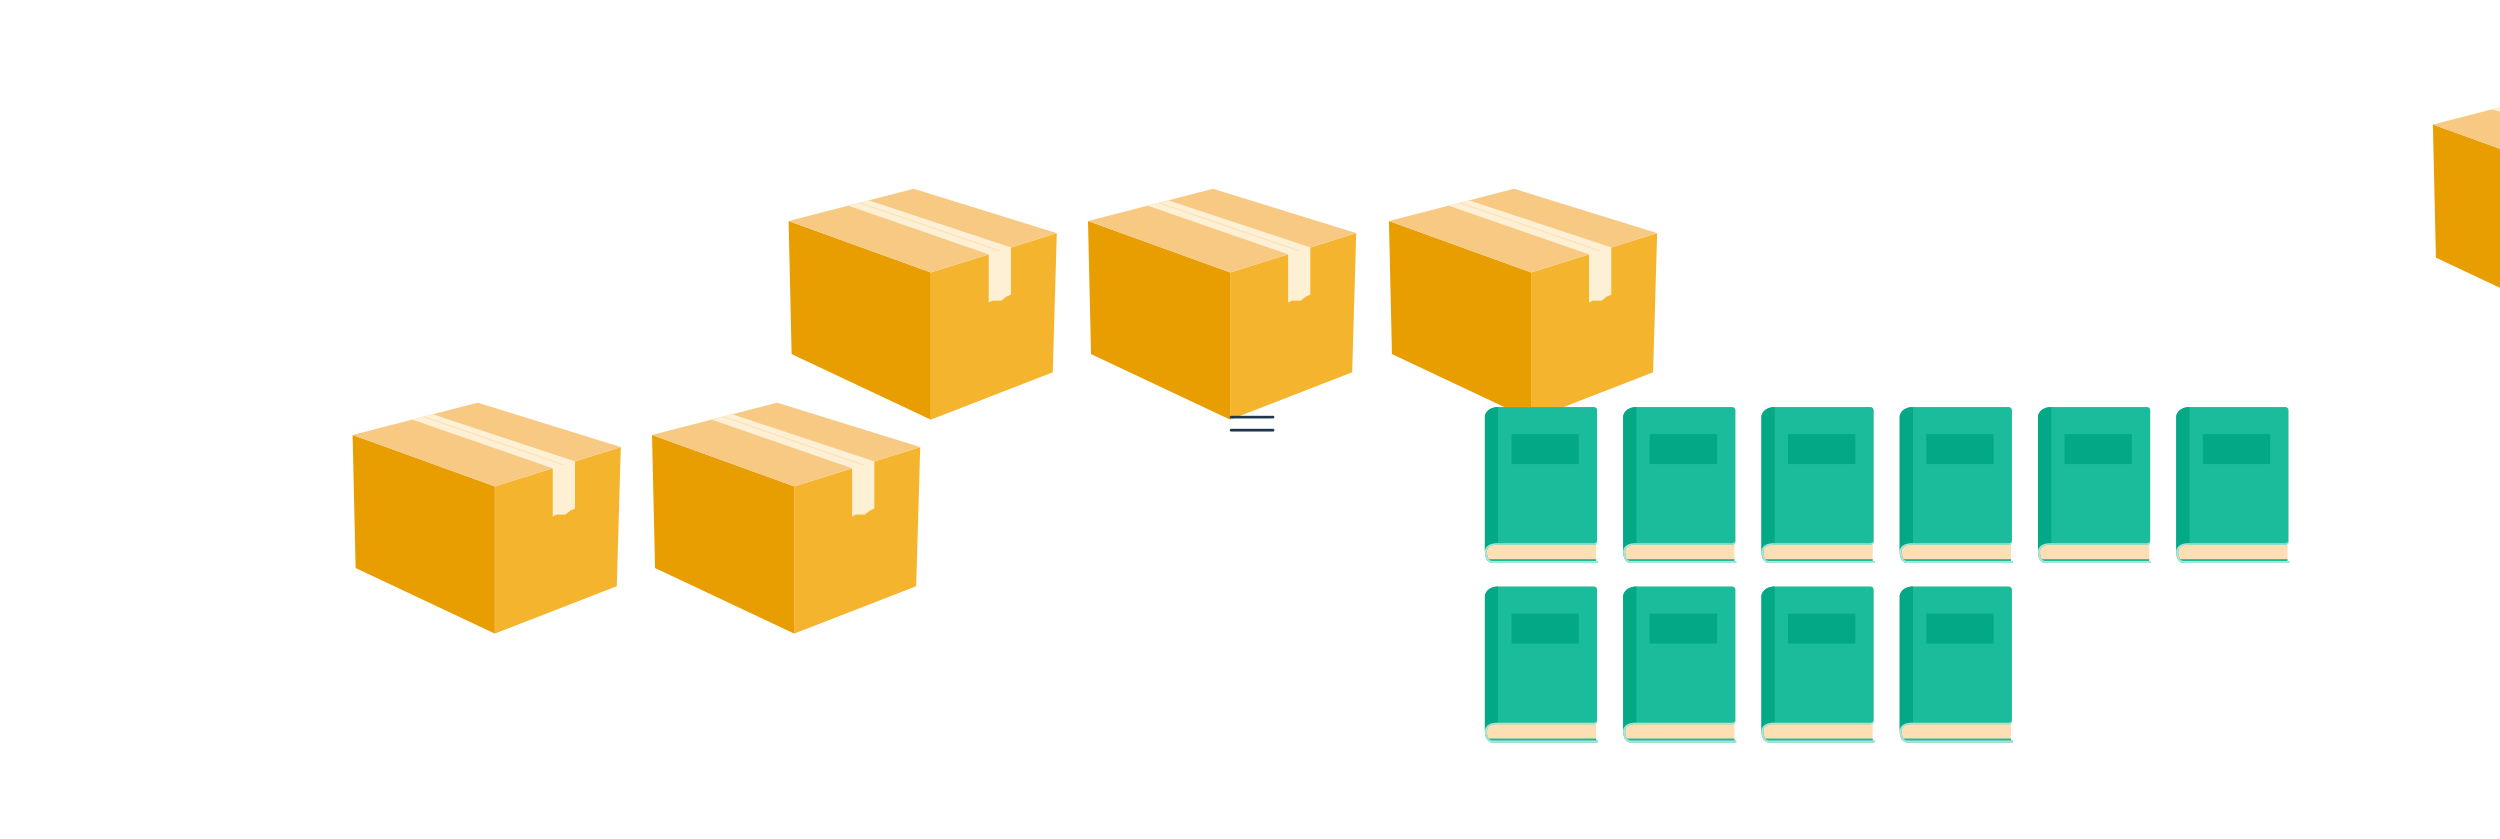 <svg width="596" height="200" viewBox="0 0 596 200" fill="none" xmlns="http://www.w3.org/2000/svg">
<path d="M117.955 151.046V115.951L148.002 106.577L147.04 139.749L117.955 151.046Z" fill="#F4B42E"/>
<path d="M84.061 103.692L117.955 115.951V151.046L84.782 135.422L84.061 103.692Z" fill="#E89D00"/>
<path d="M84.061 103.692L117.955 115.951L148.002 106.577L113.868 96L84.061 103.692Z" fill="#F8C983"/>
<path d="M131.763 111.643L98.245 100.032L103.171 98.76L137.071 109.987V121.24L135.983 121.72L134.781 122.682H132.617L131.763 123.163V111.643Z" fill="#FDF0D5"/>
<path d="M101.197 99.27L100.775 99.379L134.179 110.89L134.566 110.769L101.197 99.27Z" fill="#FDDFB3"/>
<g filter="url(#filter0_i_3752_439)">
<path d="M75.893 96.046V60.951L105.941 51.577L104.979 84.749L75.893 96.046Z" fill="#F4B42E"/>
<path d="M42 48.692L75.893 60.951V96.046L42.721 80.422L42 48.692Z" fill="#E89D00"/>
<path d="M42 48.692L75.893 60.951L105.94 51.577L71.807 41L42 48.692Z" fill="#F8C983"/>
<path d="M89.702 56.643L56.183 45.032L61.11 43.761L95.01 54.987V66.24L93.921 66.72L92.72 67.682H90.556L89.702 68.163V56.643Z" fill="#FDF0D5"/>
<path d="M59.136 44.27L58.714 44.379L92.117 55.889L92.504 55.769L59.136 44.27Z" fill="#FDDFB3"/>
</g>
<path d="M189.333 151.046V115.951L219.38 106.577L218.418 139.749L189.333 151.046Z" fill="#F4B42E"/>
<path d="M155.439 103.692L189.333 115.951V151.046L156.161 135.422L155.439 103.692Z" fill="#E89D00"/>
<path d="M155.439 103.692L189.333 115.951L219.38 106.577L185.246 96L155.439 103.692Z" fill="#F8C983"/>
<path d="M203.142 111.643L169.623 100.032L174.549 98.76L208.449 109.987V121.24L207.361 121.72L206.159 122.682H203.996L203.142 123.163V111.643Z" fill="#FDF0D5"/>
<path d="M172.575 99.27L172.153 99.379L205.557 110.89L205.944 110.769L172.575 99.27Z" fill="#FDDFB3"/>
<g filter="url(#filter1_i_3752_439)">
<path d="M147.272 96.046V60.951L177.319 51.577L176.357 84.749L147.272 96.046Z" fill="#F4B42E"/>
<path d="M113.378 48.692L147.272 60.951V96.046L114.1 80.422L113.378 48.692Z" fill="#E89D00"/>
<path d="M113.378 48.692L147.272 60.951L177.319 51.577L143.185 41L113.378 48.692Z" fill="#F8C983"/>
<path d="M161.081 56.643L127.562 45.032L132.489 43.761L166.388 54.987V66.24L165.3 66.72L164.098 67.682H161.935L161.081 68.163V56.643Z" fill="#FDF0D5"/>
<path d="M130.514 44.27L130.092 44.379L163.496 55.889L163.883 55.769L130.514 44.27Z" fill="#FDDFB3"/>
</g>
<g filter="url(#filter2_i_3752_439)">
<path d="M219.014 96.046V60.951L249.061 51.577L248.1 84.749L219.014 96.046Z" fill="#F4B42E"/>
<path d="M185.121 48.692L219.014 60.951V96.046L185.842 80.422L185.121 48.692Z" fill="#E89D00"/>
<path d="M185.121 48.692L219.014 60.951L249.061 51.577L214.928 41L185.121 48.692Z" fill="#F8C983"/>
<path d="M232.823 56.643L199.304 45.032L204.231 43.761L238.131 54.987V66.24L237.043 66.72L235.841 67.682H233.677L232.823 68.163V56.643Z" fill="#FDF0D5"/>
<path d="M202.256 44.27L201.834 44.379L235.238 55.889L235.625 55.769L202.256 44.27Z" fill="#FDDFB3"/>
</g>
<g filter="url(#filter3_i_3752_439)">
<path d="M379.893 77.046V41.951L409.941 32.577L408.979 65.749L379.893 77.046Z" fill="#F4B42E"/>
<path d="M346 29.692L379.893 41.951V77.046L346.721 61.422L346 29.692Z" fill="#E89D00"/>
<path d="M346 29.692L379.893 41.951L409.94 32.577L375.807 22L346 29.692Z" fill="#F8C983"/>
<path d="M393.702 37.643L360.183 26.032L365.11 24.761L399.01 35.987V47.24L397.921 47.72L396.72 48.682H394.556L393.702 49.163V37.643Z" fill="#FDF0D5"/>
<path d="M363.136 25.27L362.714 25.379L396.117 36.889L396.504 36.769L363.136 25.27Z" fill="#FDDFB3"/>
<path d="M451.272 77.046V41.951L481.319 32.577L480.357 65.749L451.272 77.046Z" fill="#F4B42E"/>
<path d="M417.378 29.692L451.272 41.951V77.046L418.1 61.422L417.378 29.692Z" fill="#E89D00"/>
<path d="M417.378 29.692L451.272 41.951L481.319 32.577L447.185 22L417.378 29.692Z" fill="#F8C983"/>
<path d="M465.081 37.643L431.562 26.032L436.489 24.761L470.388 35.987V47.24L469.3 47.72L468.098 48.682H465.935L465.081 49.163V37.643Z" fill="#FDF0D5"/>
<path d="M434.514 25.27L434.092 25.379L467.496 36.889L467.883 36.769L434.514 25.27Z" fill="#FDDFB3"/>
<path d="M523.014 77.046V41.951L553.061 32.577L552.1 65.749L523.014 77.046Z" fill="#F4B42E"/>
<path d="M489.121 29.692L523.014 41.951V77.046L489.842 61.422L489.121 29.692Z" fill="#E89D00"/>
<path d="M489.121 29.692L523.014 41.951L553.061 32.577L518.928 22L489.121 29.692Z" fill="#F8C983"/>
<path d="M536.823 37.643L503.304 26.032L508.231 24.761L542.131 35.987V47.24L541.043 47.72L539.841 48.682H537.677L536.823 49.163V37.643Z" fill="#FDF0D5"/>
<path d="M506.256 25.27L505.834 25.379L539.238 36.889L539.625 36.769L506.256 25.27Z" fill="#FDDFB3"/>
</g>
<path d="M380.751 133.747H380.525V129.656C380.664 129.52 380.751 129.331 380.751 129.123V97.793C380.751 97.383 380.415 97.048 380.004 97.048H357.165C357.165 97.048 354.578 96.924 354 99.155V131.397C354 134.367 355.809 134.217 355.809 134.217H380.751C380.873 134.196 380.966 134.153 380.967 134.019C380.971 133.766 380.751 133.747 380.751 133.747Z" fill="#FDDFB3"/>
<path d="M380.751 133.747H380.525V133.29H354.905C354.416 132.627 354.472 131.481 354.472 131.481C354.522 129.589 357.165 129.869 357.165 129.869H380.003C380.206 129.869 380.39 129.787 380.525 129.656C380.664 129.52 380.751 129.332 380.751 129.124V97.793C380.751 97.383 380.414 97.048 380.003 97.048H357.165C357.165 97.048 354.578 96.924 354 99.155V131.397C354 134.367 355.809 134.217 355.809 134.217H380.751C380.873 134.196 380.966 134.153 380.967 134.019C380.971 133.766 380.751 133.747 380.751 133.747Z" fill="#1ABC9C"/>
<path d="M357.165 129.518V97.048C357.165 97.048 354.578 96.924 354 99.155V131.397C354 131.397 354 129.405 357.165 129.518Z" fill="#03A887"/>
<path d="M376.38 103.507H360.33V110.648H376.38V103.507Z" fill="#03A887"/>
<path d="M380.751 133.747H355.733C355.356 133.724 355.091 133.542 354.905 133.29C354.416 132.627 354.472 131.481 354.472 131.481C354.522 129.589 357.165 129.869 357.165 129.869H380.003C380.206 129.869 380.39 129.787 380.525 129.656C380.664 129.52 380.751 129.332 380.751 129.124V128.773C380.751 129.183 380.414 129.518 380.003 129.518H357.165C354 129.405 354 131.397 354 131.397C354 134.367 355.809 134.217 355.809 134.217H380.751C380.873 134.196 380.966 134.153 380.967 134.019C380.971 133.766 380.751 133.747 380.751 133.747Z" fill="#ACE3D9"/>
<path d="M380.751 176.529H380.525V172.438C380.664 172.302 380.751 172.114 380.751 171.905V140.575C380.751 140.165 380.415 139.83 380.004 139.83H357.165C357.165 139.83 354.578 139.707 354 141.937V174.18C354 177.149 355.809 176.999 355.809 176.999H380.751C380.873 176.979 380.966 176.935 380.967 176.801C380.971 176.548 380.751 176.529 380.751 176.529Z" fill="#FDDFB3"/>
<path d="M380.751 176.529H380.525V176.072H354.905C354.416 175.409 354.472 174.263 354.472 174.263C354.522 172.371 357.165 172.651 357.165 172.651H380.003C380.206 172.651 380.39 172.57 380.525 172.438C380.664 172.303 380.751 172.114 380.751 171.906V140.575C380.751 140.165 380.414 139.83 380.003 139.83H357.165C357.165 139.83 354.578 139.707 354 141.937V174.18C354 177.149 355.809 176.999 355.809 176.999H380.751C380.873 176.979 380.966 176.935 380.967 176.801C380.971 176.548 380.751 176.529 380.751 176.529Z" fill="#1ABC9C"/>
<path d="M357.165 172.3V139.83C357.165 139.83 354.578 139.707 354 141.937V174.18C354 174.18 354 172.187 357.165 172.3Z" fill="#03A887"/>
<path d="M376.38 146.289H360.33V153.431H376.38V146.289Z" fill="#03A887"/>
<path d="M380.751 176.529H355.733C355.356 176.507 355.091 176.324 354.905 176.072C354.416 175.409 354.472 174.263 354.472 174.263C354.522 172.371 357.165 172.651 357.165 172.651H380.003C380.206 172.651 380.39 172.57 380.525 172.438C380.664 172.303 380.751 172.114 380.751 171.906V171.555C380.751 171.965 380.414 172.3 380.003 172.3H357.165C354 172.187 354 174.18 354 174.18C354 177.149 355.809 176.999 355.809 176.999H380.751C380.873 176.979 380.966 176.935 380.967 176.801C380.971 176.548 380.751 176.529 380.751 176.529Z" fill="#ACE3D9"/>
<path d="M479.641 133.747H479.415V129.656C479.554 129.52 479.641 129.331 479.641 129.123V97.793C479.641 97.383 479.305 97.048 478.894 97.048H456.055C456.055 97.048 453.468 96.924 452.89 99.155V131.397C452.89 134.367 454.698 134.217 454.698 134.217H479.641C479.763 134.196 479.856 134.153 479.857 134.019C479.861 133.766 479.641 133.747 479.641 133.747Z" fill="#FDDFB3"/>
<path d="M479.641 133.747H479.415V133.29H453.795C453.306 132.627 453.362 131.481 453.362 131.481C453.412 129.589 456.055 129.869 456.055 129.869H478.893C479.096 129.869 479.28 129.787 479.414 129.656C479.554 129.52 479.641 129.332 479.641 129.124V97.793C479.641 97.383 479.304 97.048 478.893 97.048H456.055C456.055 97.048 453.468 96.924 452.89 99.155V131.397C452.89 134.367 454.698 134.217 454.698 134.217H479.641C479.763 134.196 479.856 134.153 479.857 134.019C479.861 133.766 479.641 133.747 479.641 133.747Z" fill="#1ABC9C"/>
<path d="M456.055 129.518V97.048C456.055 97.048 453.468 96.924 452.89 99.155V131.397C452.89 131.397 452.89 129.405 456.055 129.518Z" fill="#03A887"/>
<path d="M475.27 103.507H459.22V110.648H475.27V103.507Z" fill="#03A887"/>
<path d="M479.641 133.747H454.623C454.246 133.724 453.981 133.542 453.795 133.29C453.306 132.627 453.362 131.481 453.362 131.481C453.412 129.589 456.055 129.869 456.055 129.869H478.893C479.096 129.869 479.28 129.787 479.414 129.656C479.554 129.52 479.641 129.332 479.641 129.124V128.773C479.641 129.183 479.304 129.518 478.893 129.518H456.055C452.89 129.405 452.89 131.397 452.89 131.397C452.89 134.367 454.698 134.217 454.698 134.217H479.641C479.763 134.196 479.856 134.153 479.857 134.019C479.861 133.766 479.641 133.747 479.641 133.747Z" fill="#ACE3D9"/>
<path d="M479.641 176.529H479.415V172.438C479.554 172.302 479.641 172.114 479.641 171.905V140.575C479.641 140.165 479.305 139.83 478.894 139.83H456.055C456.055 139.83 453.468 139.707 452.89 141.937V174.18C452.89 177.149 454.698 176.999 454.698 176.999H479.641C479.763 176.979 479.856 176.935 479.857 176.801C479.861 176.548 479.641 176.529 479.641 176.529Z" fill="#FDDFB3"/>
<path d="M479.641 176.529H479.415V176.072H453.795C453.306 175.409 453.362 174.263 453.362 174.263C453.412 172.371 456.055 172.651 456.055 172.651H478.893C479.096 172.651 479.28 172.57 479.414 172.438C479.554 172.303 479.641 172.114 479.641 171.906V140.575C479.641 140.165 479.304 139.83 478.893 139.83H456.055C456.055 139.83 453.468 139.707 452.89 141.937V174.18C452.89 177.149 454.698 176.999 454.698 176.999H479.641C479.763 176.979 479.856 176.935 479.857 176.801C479.861 176.548 479.641 176.529 479.641 176.529Z" fill="#1ABC9C"/>
<path d="M456.055 172.3V139.83C456.055 139.83 453.468 139.707 452.89 141.937V174.18C452.89 174.18 452.89 172.187 456.055 172.3Z" fill="#03A887"/>
<path d="M475.27 146.289H459.22V153.431H475.27V146.289Z" fill="#03A887"/>
<path d="M479.641 176.529H454.623C454.246 176.507 453.981 176.324 453.795 176.072C453.306 175.409 453.362 174.263 453.362 174.263C453.412 172.371 456.055 172.651 456.055 172.651H478.893C479.096 172.651 479.28 172.57 479.414 172.438C479.554 172.303 479.641 172.114 479.641 171.906V171.555C479.641 171.965 479.304 172.3 478.893 172.3H456.055C452.89 172.187 452.89 174.18 452.89 174.18C452.89 177.149 454.698 176.999 454.698 176.999H479.641C479.763 176.979 479.856 176.935 479.857 176.801C479.861 176.548 479.641 176.529 479.641 176.529Z" fill="#ACE3D9"/>
<path d="M413.714 133.747H413.488V129.656C413.627 129.52 413.714 129.331 413.714 129.123V97.793C413.714 97.383 413.378 97.048 412.967 97.048H390.128C390.128 97.048 387.541 96.924 386.963 99.155V131.397C386.963 134.367 388.772 134.217 388.772 134.217H413.714C413.836 134.196 413.929 134.153 413.931 134.019C413.934 133.766 413.714 133.747 413.714 133.747Z" fill="#FDDFB3"/>
<path d="M413.714 133.747H413.488V133.29H387.868C387.379 132.627 387.435 131.481 387.435 131.481C387.486 129.589 390.128 129.869 390.128 129.869H412.967C413.169 129.869 413.353 129.787 413.488 129.656C413.627 129.52 413.714 129.332 413.714 129.124V97.793C413.714 97.383 413.378 97.048 412.967 97.048H390.128C390.128 97.048 387.541 96.924 386.963 99.155V131.397C386.963 134.367 388.772 134.217 388.772 134.217H413.714C413.836 134.196 413.929 134.153 413.931 134.019C413.934 133.766 413.714 133.747 413.714 133.747Z" fill="#1ABC9C"/>
<path d="M390.128 129.518V97.048C390.128 97.048 387.541 96.924 386.963 99.155V131.397C386.963 131.397 386.963 129.405 390.128 129.518Z" fill="#03A887"/>
<path d="M409.344 103.507H393.293V110.648H409.344V103.507Z" fill="#03A887"/>
<path d="M413.714 133.747H388.697C388.319 133.724 388.055 133.542 387.868 133.29C387.379 132.627 387.435 131.481 387.435 131.481C387.486 129.589 390.128 129.869 390.128 129.869H412.967C413.169 129.869 413.353 129.787 413.488 129.656C413.627 129.52 413.714 129.332 413.714 129.124V128.773C413.714 129.183 413.378 129.518 412.967 129.518H390.128C386.963 129.405 386.963 131.397 386.963 131.397C386.963 134.367 388.772 134.217 388.772 134.217H413.714C413.836 134.196 413.929 134.153 413.931 134.019C413.934 133.766 413.714 133.747 413.714 133.747Z" fill="#ACE3D9"/>
<path d="M413.714 176.529H413.488V172.438C413.627 172.302 413.714 172.114 413.714 171.905V140.575C413.714 140.165 413.378 139.83 412.967 139.83H390.128C390.128 139.83 387.541 139.707 386.963 141.937V174.18C386.963 177.149 388.772 176.999 388.772 176.999H413.714C413.836 176.979 413.929 176.935 413.931 176.801C413.934 176.548 413.714 176.529 413.714 176.529Z" fill="#FDDFB3"/>
<path d="M413.714 176.529H413.488V176.072H387.868C387.379 175.409 387.435 174.263 387.435 174.263C387.486 172.371 390.128 172.651 390.128 172.651H412.967C413.169 172.651 413.353 172.57 413.488 172.438C413.627 172.303 413.714 172.114 413.714 171.906V140.575C413.714 140.165 413.378 139.83 412.967 139.83H390.128C390.128 139.83 387.541 139.707 386.963 141.937V174.18C386.963 177.149 388.772 176.999 388.772 176.999H413.714C413.836 176.979 413.929 176.935 413.931 176.801C413.934 176.548 413.714 176.529 413.714 176.529Z" fill="#1ABC9C"/>
<path d="M390.128 172.3V139.83C390.128 139.83 387.541 139.707 386.963 141.937V174.18C386.963 174.18 386.963 172.187 390.128 172.3Z" fill="#03A887"/>
<path d="M409.344 146.289H393.293V153.431H409.344V146.289Z" fill="#03A887"/>
<path d="M413.714 176.529H388.697C388.319 176.507 388.055 176.324 387.868 176.072C387.379 175.409 387.435 174.263 387.435 174.263C387.486 172.371 390.128 172.651 390.128 172.651H412.967C413.169 172.651 413.353 172.57 413.488 172.438C413.627 172.303 413.714 172.114 413.714 171.906V171.555C413.714 171.965 413.378 172.3 412.967 172.3H390.128C386.963 172.187 386.963 174.18 386.963 174.18C386.963 177.149 388.772 176.999 388.772 176.999H413.714C413.836 176.979 413.929 176.935 413.931 176.801C413.934 176.548 413.714 176.529 413.714 176.529Z" fill="#ACE3D9"/>
<path d="M512.604 133.747H512.378V129.656C512.517 129.52 512.604 129.331 512.604 129.123V97.793C512.604 97.383 512.268 97.048 511.857 97.048H489.018C489.018 97.048 486.431 96.924 485.853 99.155V131.397C485.853 134.367 487.662 134.217 487.662 134.217H512.604C512.726 134.196 512.819 134.153 512.821 134.019C512.824 133.766 512.604 133.747 512.604 133.747Z" fill="#FDDFB3"/>
<path d="M512.604 133.747H512.378V133.29H486.758C486.269 132.627 486.325 131.481 486.325 131.481C486.375 129.589 489.018 129.869 489.018 129.869H511.857C512.059 129.869 512.243 129.787 512.378 129.656C512.517 129.52 512.604 129.332 512.604 129.124V97.793C512.604 97.383 512.268 97.048 511.857 97.048H489.018C489.018 97.048 486.431 96.924 485.853 99.155V131.397C485.853 134.367 487.662 134.217 487.662 134.217H512.604C512.726 134.196 512.819 134.153 512.821 134.019C512.824 133.766 512.604 133.747 512.604 133.747Z" fill="#1ABC9C"/>
<path d="M489.018 129.518V97.048C489.018 97.048 486.431 96.924 485.853 99.155V131.397C485.853 131.397 485.853 129.405 489.018 129.518Z" fill="#03A887"/>
<path d="M508.234 103.507H492.183V110.648H508.234V103.507Z" fill="#03A887"/>
<path d="M512.604 133.747H487.586C487.209 133.724 486.944 133.542 486.758 133.29C486.269 132.627 486.325 131.481 486.325 131.481C486.375 129.589 489.018 129.869 489.018 129.869H511.857C512.059 129.869 512.243 129.787 512.378 129.656C512.517 129.52 512.604 129.332 512.604 129.124V128.773C512.604 129.183 512.268 129.518 511.857 129.518H489.018C485.853 129.405 485.853 131.397 485.853 131.397C485.853 134.367 487.662 134.217 487.662 134.217H512.604C512.726 134.196 512.819 134.153 512.821 134.019C512.824 133.766 512.604 133.747 512.604 133.747Z" fill="#ACE3D9"/>
<path d="M446.677 133.747H446.451V129.656C446.59 129.52 446.677 129.331 446.677 129.123V97.793C446.677 97.383 446.341 97.048 445.93 97.048H423.091C423.091 97.048 420.504 96.924 419.927 99.155V131.397C419.927 134.367 421.735 134.217 421.735 134.217H446.677C446.799 134.196 446.892 134.153 446.894 134.019C446.897 133.766 446.677 133.747 446.677 133.747Z" fill="#FDDFB3"/>
<path d="M446.677 133.747H446.451V133.29H420.832C420.342 132.627 420.398 131.481 420.398 131.481C420.449 129.589 423.091 129.869 423.091 129.869H445.93C446.132 129.869 446.316 129.787 446.451 129.656C446.59 129.52 446.677 129.332 446.677 129.124V97.793C446.677 97.383 446.341 97.048 445.93 97.048H423.091C423.091 97.048 420.504 96.924 419.927 99.155V131.397C419.927 134.367 421.735 134.217 421.735 134.217H446.677C446.799 134.196 446.892 134.153 446.894 134.019C446.897 133.766 446.677 133.747 446.677 133.747Z" fill="#1ABC9C"/>
<path d="M423.091 129.518V97.048C423.091 97.048 420.504 96.924 419.927 99.155V131.397C419.927 131.397 419.927 129.405 423.091 129.518Z" fill="#03A887"/>
<path d="M442.307 103.507H426.256V110.648H442.307V103.507Z" fill="#03A887"/>
<path d="M446.677 133.747H421.66C421.282 133.724 421.018 133.542 420.832 133.29C420.342 132.627 420.398 131.481 420.398 131.481C420.449 129.589 423.091 129.869 423.091 129.869H445.93C446.132 129.869 446.316 129.787 446.451 129.656C446.59 129.52 446.677 129.332 446.677 129.124V128.773C446.677 129.183 446.341 129.518 445.93 129.518H423.091C419.927 129.405 419.927 131.397 419.927 131.397C419.927 134.367 421.735 134.217 421.735 134.217H446.677C446.799 134.196 446.892 134.153 446.894 134.019C446.897 133.766 446.677 133.747 446.677 133.747Z" fill="#ACE3D9"/>
<path d="M446.677 176.529H446.451V172.438C446.59 172.302 446.677 172.114 446.677 171.905V140.575C446.677 140.165 446.341 139.83 445.93 139.83H423.091C423.091 139.83 420.504 139.707 419.927 141.937V174.18C419.927 177.149 421.735 176.999 421.735 176.999H446.677C446.799 176.979 446.892 176.935 446.894 176.801C446.897 176.548 446.677 176.529 446.677 176.529Z" fill="#FDDFB3"/>
<path d="M446.677 176.529H446.451V176.072H420.832C420.342 175.409 420.398 174.263 420.398 174.263C420.449 172.371 423.091 172.651 423.091 172.651H445.93C446.132 172.651 446.316 172.57 446.451 172.438C446.59 172.303 446.677 172.114 446.677 171.906V140.575C446.677 140.165 446.341 139.83 445.93 139.83H423.091C423.091 139.83 420.504 139.707 419.927 141.937V174.18C419.927 177.149 421.735 176.999 421.735 176.999H446.677C446.799 176.979 446.892 176.935 446.894 176.801C446.897 176.548 446.677 176.529 446.677 176.529Z" fill="#1ABC9C"/>
<path d="M423.091 172.3V139.83C423.091 139.83 420.504 139.707 419.927 141.937V174.18C419.927 174.18 419.927 172.187 423.091 172.3Z" fill="#03A887"/>
<path d="M442.307 146.289H426.256V153.431H442.307V146.289Z" fill="#03A887"/>
<path d="M446.677 176.529H421.66C421.282 176.507 421.018 176.324 420.832 176.072C420.342 175.409 420.398 174.263 420.398 174.263C420.449 172.371 423.091 172.651 423.091 172.651H445.93C446.132 172.651 446.316 172.57 446.451 172.438C446.59 172.303 446.677 172.114 446.677 171.906V171.555C446.677 171.965 446.341 172.3 445.93 172.3H423.091C419.927 172.187 419.927 174.18 419.927 174.18C419.927 177.149 421.735 176.999 421.735 176.999H446.677C446.799 176.979 446.892 176.935 446.894 176.801C446.897 176.548 446.677 176.529 446.677 176.529Z" fill="#ACE3D9"/>
<path d="M545.568 133.747H545.341V129.656C545.481 129.52 545.568 129.331 545.568 129.123V97.793C545.568 97.383 545.231 97.048 544.82 97.048H521.982C521.982 97.048 519.394 96.924 518.817 99.155V131.397C518.817 134.367 520.625 134.217 520.625 134.217H545.568C545.689 134.196 545.782 134.153 545.784 134.019C545.788 133.766 545.568 133.747 545.568 133.747Z" fill="#FDDFB3"/>
<path d="M545.568 133.747H545.341V133.29H519.722C519.232 132.627 519.289 131.481 519.289 131.481C519.339 129.589 521.981 129.869 521.981 129.869H544.82C545.022 129.869 545.207 129.787 545.341 129.656C545.48 129.52 545.567 129.332 545.567 129.124V97.793C545.567 97.383 545.231 97.048 544.82 97.048H521.982C521.982 97.048 519.394 96.924 518.817 99.155V131.397C518.817 134.367 520.625 134.217 520.625 134.217H545.568C545.689 134.196 545.782 134.153 545.784 134.019C545.788 133.766 545.568 133.747 545.568 133.747Z" fill="#1ABC9C"/>
<path d="M521.982 129.518V97.048C521.982 97.048 519.394 96.924 518.817 99.155V131.397C518.817 131.397 518.817 129.405 521.982 129.518Z" fill="#03A887"/>
<path d="M541.197 103.507H525.146V110.648H541.197V103.507Z" fill="#03A887"/>
<path d="M545.568 133.747H520.55C520.172 133.724 519.908 133.542 519.722 133.29C519.232 132.627 519.289 131.481 519.289 131.481C519.339 129.589 521.981 129.869 521.981 129.869H544.82C545.022 129.869 545.207 129.787 545.341 129.656C545.48 129.52 545.567 129.332 545.567 129.124V128.773C545.567 129.183 545.231 129.518 544.82 129.518H521.982C518.817 129.405 518.817 131.397 518.817 131.397C518.817 134.367 520.625 134.217 520.625 134.217H545.568C545.689 134.196 545.782 134.153 545.784 134.019C545.788 133.766 545.568 133.747 545.568 133.747Z" fill="#ACE3D9"/>
<path d="M293.169 99.448C293.169 99.309 293.244 99.203 293.393 99.128H303.585C303.745 99.203 303.825 99.309 303.825 99.448C303.825 99.565 303.751 99.667 303.601 99.752L298.513 99.768H293.425C293.255 99.715 293.169 99.608 293.169 99.448ZM293.169 102.552C293.169 102.392 293.255 102.285 293.425 102.232H303.601C303.612 102.243 303.633 102.264 303.665 102.296C303.708 102.317 303.735 102.339 303.745 102.36C303.767 102.371 303.783 102.397 303.793 102.44C303.815 102.472 303.825 102.509 303.825 102.552C303.825 102.691 303.745 102.797 303.585 102.872H293.393C293.244 102.797 293.169 102.691 293.169 102.552Z" fill="#21374D"/>
<defs>
<filter id="filter0_i_3752_439" x="42" y="41" width="63.94" height="55.046" filterUnits="userSpaceOnUse" color-interpolation-filters="sRGB">
<feFlood flood-opacity="0" result="BackgroundImageFix"/>
<feBlend mode="normal" in="SourceGraphic" in2="BackgroundImageFix" result="shape"/>
<feColorMatrix in="SourceAlpha" type="matrix" values="0 0 0 0 0 0 0 0 0 0 0 0 0 0 0 0 0 0 127 0" result="hardAlpha"/>
<feOffset dx="146" dy="4"/>
<feComposite in2="hardAlpha" operator="arithmetic" k2="-1" k3="1"/>
<feColorMatrix type="matrix" values="0 0 0 0 0 0 0 0 0 0 0 0 0 0 0 0 0 0 1 0"/>
<feBlend mode="color" in2="shape" result="effect1_innerShadow_3752_439"/>
</filter>
<filter id="filter1_i_3752_439" x="113.378" y="41" width="63.94" height="55.046" filterUnits="userSpaceOnUse" color-interpolation-filters="sRGB">
<feFlood flood-opacity="0" result="BackgroundImageFix"/>
<feBlend mode="normal" in="SourceGraphic" in2="BackgroundImageFix" result="shape"/>
<feColorMatrix in="SourceAlpha" type="matrix" values="0 0 0 0 0 0 0 0 0 0 0 0 0 0 0 0 0 0 127 0" result="hardAlpha"/>
<feOffset dx="146" dy="4"/>
<feComposite in2="hardAlpha" operator="arithmetic" k2="-1" k3="1"/>
<feColorMatrix type="matrix" values="0 0 0 0 0 0 0 0 0 0 0 0 0 0 0 0 0 0 1 0"/>
<feBlend mode="color" in2="shape" result="effect1_innerShadow_3752_439"/>
</filter>
<filter id="filter2_i_3752_439" x="185.121" y="41" width="63.94" height="55.046" filterUnits="userSpaceOnUse" color-interpolation-filters="sRGB">
<feFlood flood-opacity="0" result="BackgroundImageFix"/>
<feBlend mode="normal" in="SourceGraphic" in2="BackgroundImageFix" result="shape"/>
<feColorMatrix in="SourceAlpha" type="matrix" values="0 0 0 0 0 0 0 0 0 0 0 0 0 0 0 0 0 0 127 0" result="hardAlpha"/>
<feOffset dx="146" dy="4"/>
<feComposite in2="hardAlpha" operator="arithmetic" k2="-1" k3="1"/>
<feColorMatrix type="matrix" values="0 0 0 0 0 0 0 0 0 0 0 0 0 0 0 0 0 0 1 0"/>
<feBlend mode="color" in2="shape" result="effect1_innerShadow_3752_439"/>
</filter>
<filter id="filter3_i_3752_439" x="346" y="22" width="207.061" height="55.046" filterUnits="userSpaceOnUse" color-interpolation-filters="sRGB">
<feFlood flood-opacity="0" result="BackgroundImageFix"/>
<feBlend mode="normal" in="SourceGraphic" in2="BackgroundImageFix" result="shape"/>
<feColorMatrix in="SourceAlpha" type="matrix" values="0 0 0 0 0 0 0 0 0 0 0 0 0 0 0 0 0 0 127 0" result="hardAlpha"/>
<feOffset dx="234"/>
<feComposite in2="hardAlpha" operator="arithmetic" k2="-1" k3="1"/>
<feColorMatrix type="matrix" values="0 0 0 0 0 0 0 0 0 0 0 0 0 0 0 0 0 0 1 0"/>
<feBlend mode="color" in2="shape" result="effect1_innerShadow_3752_439"/>
</filter>
</defs>
</svg>
